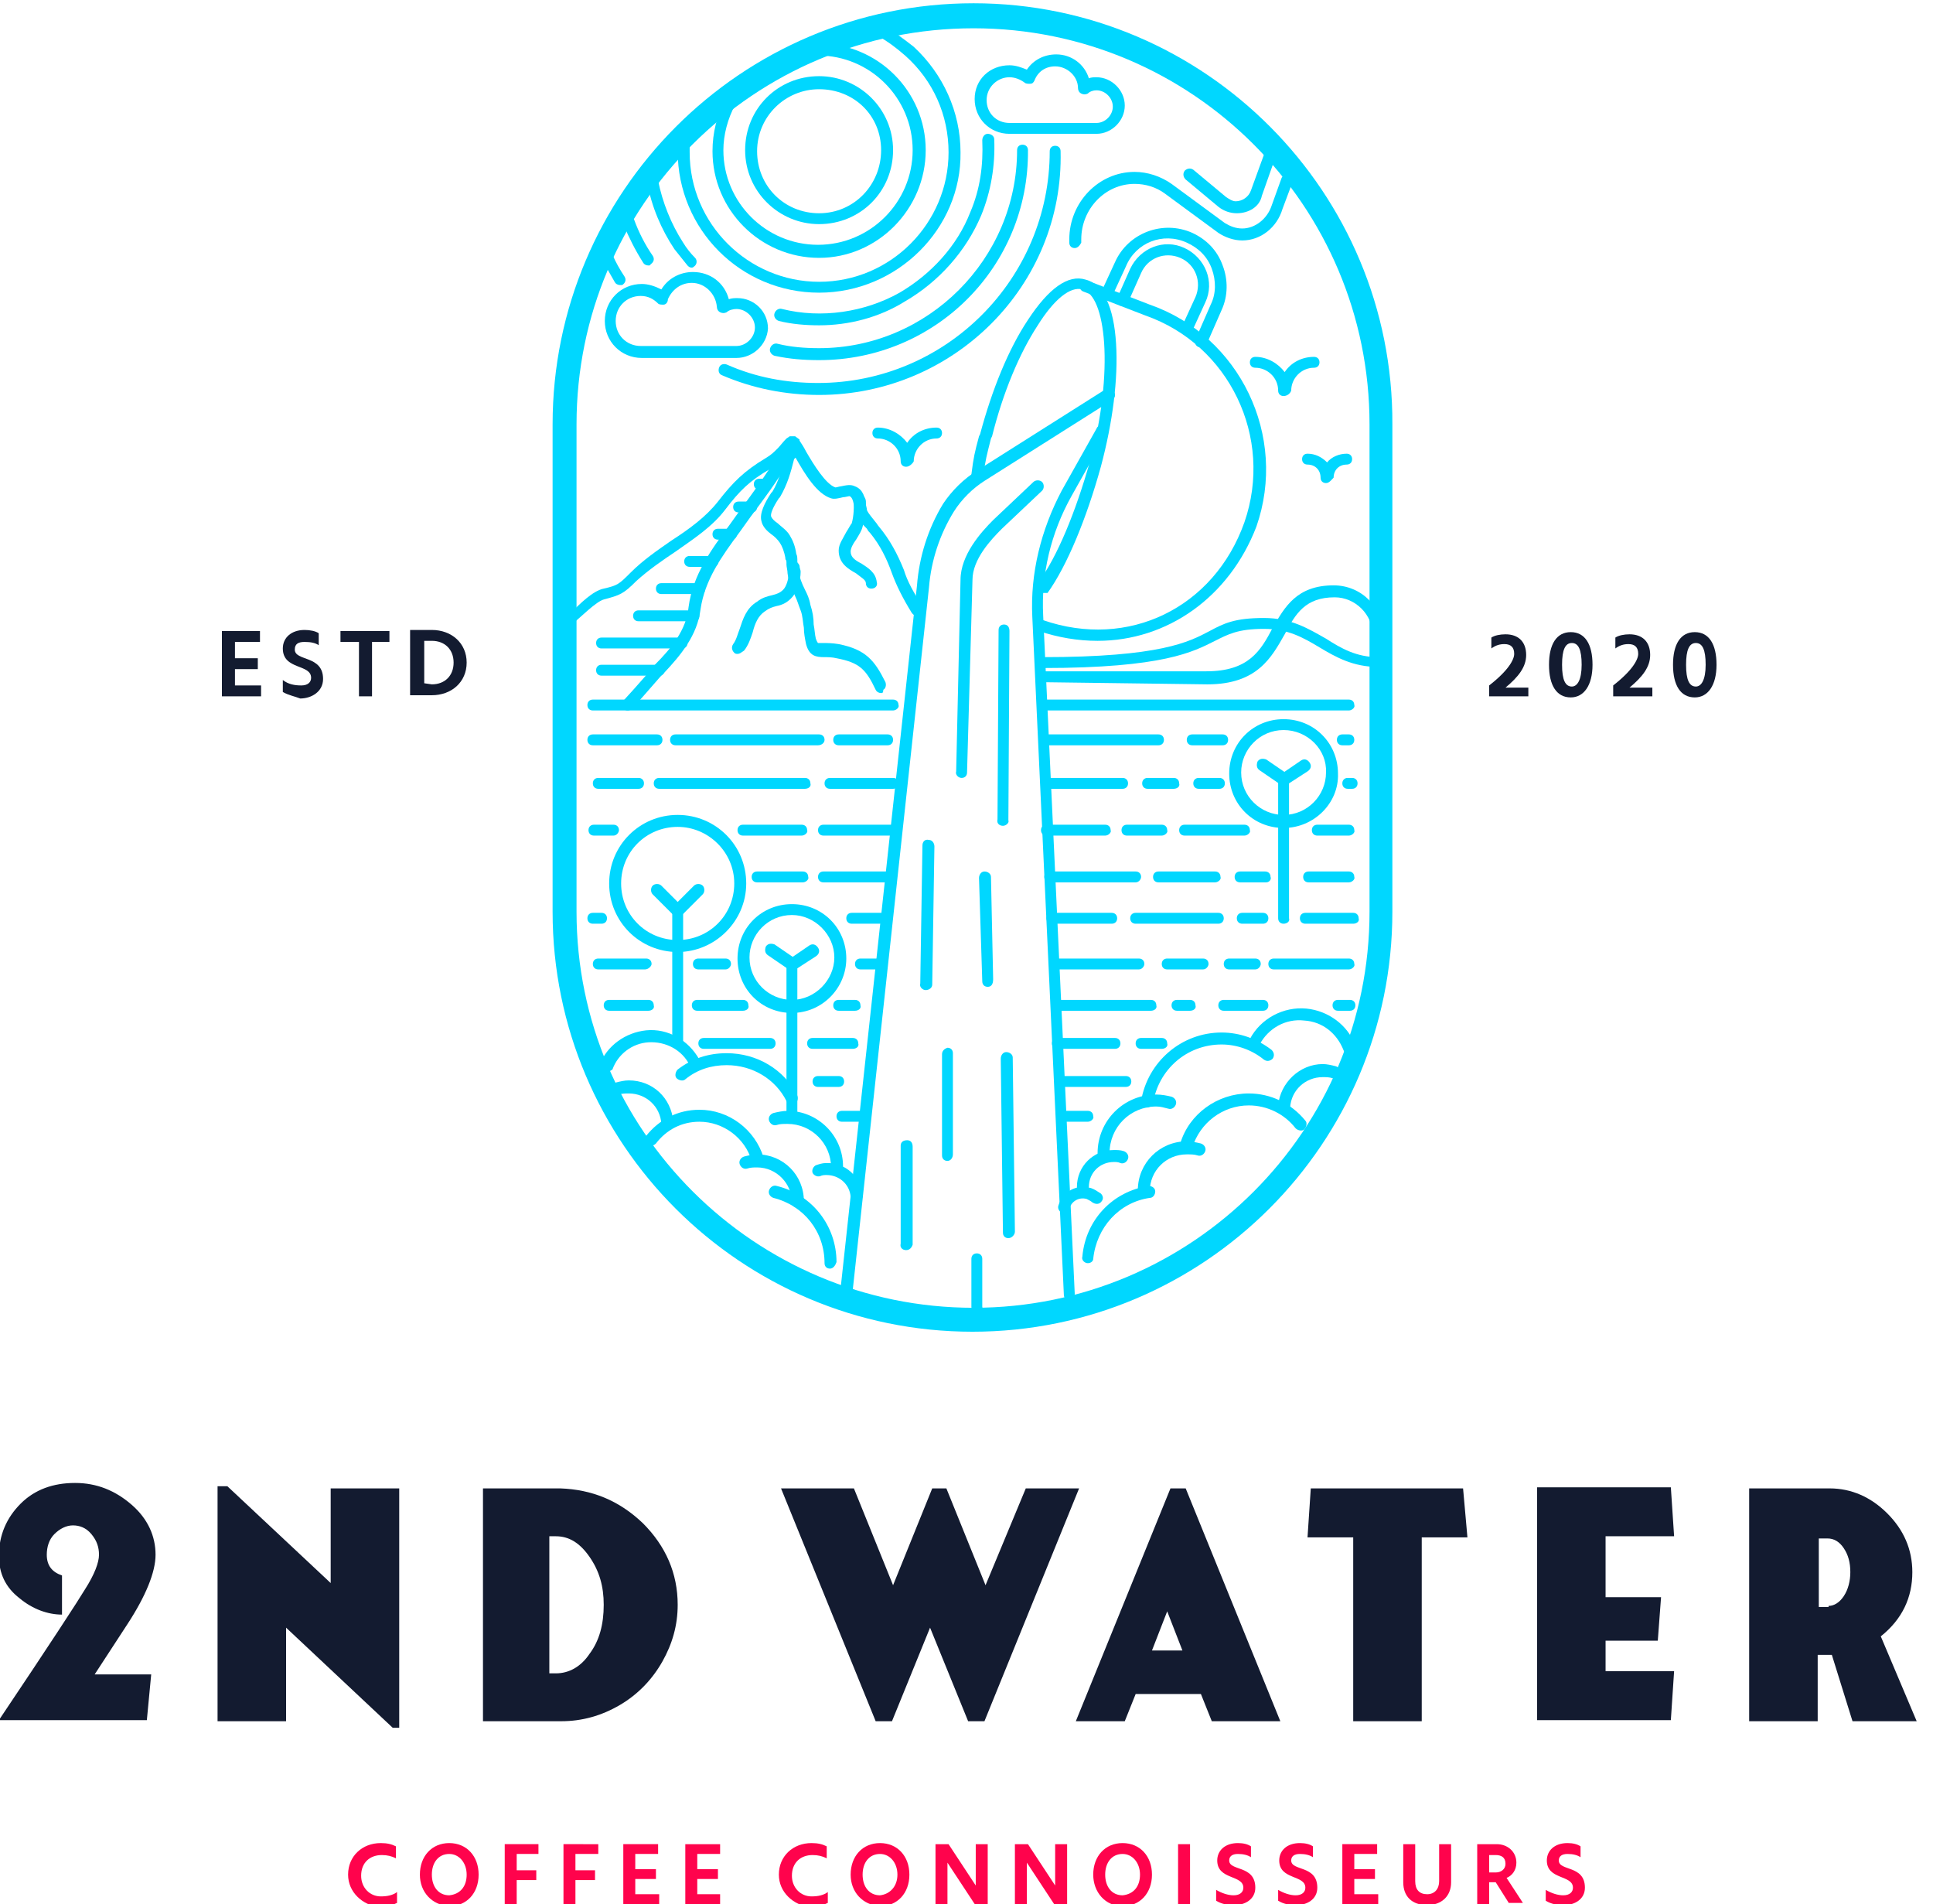 <?xml version="1.0" encoding="utf-8"?>
<!-- Generator: Adobe Illustrator 25.1.0, SVG Export Plug-In . SVG Version: 6.00 Build 0)  -->
<svg version="1.1" id="Layer_1" xmlns="http://www.w3.org/2000/svg" xmlns:xlink="http://www.w3.org/1999/xlink" x="0px" y="0px"
	 viewBox="0 0 177.7 175" style="enable-background:new 0 0 177.7 175;" xml:space="preserve">
<style type="text/css">
	.st0{fill:#FF034C;}
	.st1{fill:#00D7FF;}
	.st2{fill:#131B30;}
</style>
<g>
	<g>
		<g>
			<path class="st0" d="M32,172.3c0-1.7,1.3-2.9,3-2.9c0.6,0,1,0.1,1.4,0.3v1.1c-0.4-0.2-0.8-0.3-1.3-0.3c-1.1,0-1.9,0.7-1.9,1.9
				c0,1.1,0.8,1.9,1.8,1.9c0.6,0,1.1-0.1,1.5-0.4v1c-0.4,0.2-1,0.4-1.6,0.4C33.3,175.1,32,173.9,32,172.3z"/>
			<path class="st0" d="M38.6,172.3c0-1.7,1.1-2.9,2.7-2.9c1.6,0,2.7,1.2,2.7,2.9s-1.1,2.9-2.7,2.9
				C39.7,175.1,38.6,173.9,38.6,172.3z M42.9,172.3c0-1.1-0.7-1.9-1.6-1.9c-1,0-1.6,0.8-1.6,1.9c0,1.1,0.6,1.9,1.6,1.9
				C42.3,174.1,42.9,173.4,42.9,172.3z"/>
			<path class="st0" d="M47.5,170.4v1.5h1.8v0.9h-1.8v2.2h-1.1v-5.5h3.1v0.9L47.5,170.4L47.5,170.4z"/>
			<path class="st0" d="M52.9,170.4v1.5h1.8v0.9h-1.8v2.2h-1.1v-5.5H55v0.9L52.9,170.4L52.9,170.4z"/>
			<path class="st0" d="M60.6,174.1v0.9h-3.3v-5.5h3.2v0.9h-2.1v1.4h1.9v0.9h-1.9v1.4L60.6,174.1L60.6,174.1z"/>
			<path class="st0" d="M66.2,174.1v0.9H63v-5.5h3.2v0.9h-2.1v1.4H66v0.9h-1.9v1.4L66.2,174.1L66.2,174.1z"/>
			<path class="st0" d="M71.6,172.3c0-1.7,1.3-2.9,3-2.9c0.6,0,1,0.1,1.4,0.3v1.1c-0.4-0.2-0.8-0.3-1.3-0.3c-1.1,0-1.9,0.7-1.9,1.9
				c0,1.1,0.8,1.9,1.8,1.9c0.6,0,1.1-0.1,1.5-0.4v1c-0.4,0.2-1,0.4-1.6,0.4C72.9,175.1,71.6,173.9,71.6,172.3z"/>
			<path class="st0" d="M78.2,172.3c0-1.7,1.1-2.9,2.7-2.9s2.7,1.2,2.7,2.9s-1.1,2.9-2.7,2.9C79.3,175.1,78.2,173.9,78.2,172.3z
				 M82.5,172.3c0-1.1-0.7-1.9-1.6-1.9c-1,0-1.6,0.8-1.6,1.9c0,1.1,0.6,1.9,1.6,1.9C81.8,174.1,82.5,173.4,82.5,172.3z"/>
			<path class="st0" d="M90.8,169.5v5.5h-1.2l-2.5-3.8c0,0.6,0,1.3,0,1.9v1.9H86v-5.5h1.2l2.5,3.8c0-0.7,0-1.3,0-2v-1.8L90.8,169.5
				L90.8,169.5z"/>
			<path class="st0" d="M98.1,169.5v5.5h-1.2l-2.5-3.8c0,0.6,0,1.3,0,1.9v1.9h-1.1v-5.5h1.2l2.5,3.8c0-0.7,0-1.3,0-2v-1.8
				L98.1,169.5L98.1,169.5z"/>
			<path class="st0" d="M100.5,172.3c0-1.7,1.1-2.9,2.7-2.9s2.7,1.2,2.7,2.9s-1.1,2.9-2.7,2.9S100.5,173.9,100.5,172.3z
				 M104.8,172.3c0-1.1-0.7-1.9-1.6-1.9c-1,0-1.6,0.8-1.6,1.9c0,1.1,0.6,1.9,1.6,1.9C104.2,174.1,104.8,173.4,104.8,172.3z"/>
			<path class="st0" d="M108.3,169.5h1.1v5.5h-1.1V169.5z"/>
			<path class="st0" d="M111.8,174.7v-1c0.5,0.3,1.1,0.5,1.6,0.5c0.6,0,0.9-0.3,0.9-0.7c0-1.2-2.4-0.7-2.4-2.5
				c0-0.9,0.7-1.6,1.9-1.6c0.5,0,0.9,0.1,1.2,0.3v1c-0.3-0.2-0.7-0.3-1.2-0.3s-0.8,0.2-0.8,0.6c0,1,2.4,0.4,2.4,2.5
				c0,1.1-1,1.6-1.9,1.6C112.8,175.1,112.3,175,111.8,174.7z"/>
			<path class="st0" d="M117.5,174.7v-1c0.5,0.3,1.1,0.5,1.6,0.5c0.6,0,0.9-0.3,0.9-0.7c0-1.2-2.4-0.7-2.4-2.5
				c0-0.9,0.7-1.6,1.9-1.6c0.5,0,0.9,0.1,1.2,0.3v1c-0.3-0.2-0.7-0.3-1.2-0.3s-0.8,0.2-0.8,0.6c0,1,2.4,0.4,2.4,2.5
				c0,1.1-1,1.6-1.9,1.6C118.5,175.1,118,175,117.5,174.7z"/>
			<path class="st0" d="M126.7,174.1v0.9h-3.3v-5.5h3.2v0.9h-2.1v1.4h1.9v0.9h-1.9v1.4L126.7,174.1L126.7,174.1z"/>
			<path class="st0" d="M129,173v-3.5h1.1v3.4c0,0.8,0.4,1.2,1.1,1.2c0.7,0,1.1-0.5,1.1-1.2v-3.4h1.1v3.5c0,1.3-0.9,2.1-2.2,2.1
				C129.8,175.1,129,174.3,129,173z"/>
			<path class="st0" d="M137.5,173h-0.6v2h-1.1v-5.5h1.8c1,0,1.8,0.7,1.8,1.7c0,0.7-0.4,1.2-0.9,1.4l1.5,2.3h-1.3L137.5,173z
				 M136.9,172.1h0.6c0.5,0,0.9-0.3,0.9-0.8c0-0.6-0.4-0.8-0.9-0.8h-0.6V172.1z"/>
			<path class="st0" d="M142.1,174.7v-1c0.5,0.3,1.1,0.5,1.6,0.5c0.6,0,0.9-0.3,0.9-0.7c0-1.2-2.4-0.7-2.4-2.5
				c0-0.9,0.7-1.6,1.9-1.6c0.5,0,0.9,0.1,1.2,0.3v1c-0.3-0.2-0.7-0.3-1.2-0.3s-0.8,0.2-0.8,0.6c0,1,2.4,0.4,2.4,2.5
				c0,1.1-1,1.6-1.9,1.6C143.1,175.1,142.6,175,142.1,174.7z"/>
		</g>
	</g>
	<g>
		<path class="st1" d="M89.5,2.6c20.1,0,36.4,16.3,36.4,36.4v44.8c0,20.1-16.3,36.4-36.4,36.4S53,103.9,53,83.8V39
			C53,18.9,69.3,2.6,89.5,2.6 M89.5,0.3C68.1,0.3,50.8,17.7,50.8,39v44.8c0,21.3,17.3,38.6,38.6,38.6S128,105.1,128,83.8V39
			C128.1,17.7,110.8,0.3,89.5,0.3L89.5,0.3z"/>
		<path class="st1" d="M52.2,57.9c-0.1,0-0.3,0-0.4-0.1c-0.2-0.2-0.2-0.6,0-0.8c0.1-0.1,0.3-0.3,0.4-0.4l0.1-0.1
			c1-1,2.2-2.2,3.2-2.4c1.3-0.3,1.4-0.4,2.5-1.5s2.4-2,3.7-2.9c1.7-1.1,3.2-2.2,4.3-3.6c1.4-1.8,2.4-2.8,4.4-4
			c0.5-0.3,0.7-0.5,1.1-0.9c0.2-0.2,0.5-0.6,0.8-0.9l0.3-0.2h0.3H73c0.1,0,0.1,0,0.1,0l0.4,0.3v0.1c0.2,0.3,0.4,0.6,0.6,1
			c0.7,1.2,1.8,3,2.7,3.3c0.1,0,0.4-0.1,0.5-0.1c0.5-0.1,0.9-0.2,1.3,0c0.8,0.3,0.9,1.1,1,1.6c0,0.2,0.1,0.4,0.1,0.6
			c0.2,0.4,0.5,0.7,0.8,1.1c0.1,0.1,0.2,0.3,0.3,0.4c1,1.2,1.7,2.5,2.3,4c0.3,1,0.9,2.1,1.7,3.3c0.2,0.3,0.1,0.6-0.2,0.8
			c-0.3,0.2-0.6,0.1-0.8-0.2C83,55,82.4,53.8,82,52.7c-0.5-1.4-1.1-2.6-2-3.7c-0.1-0.1-0.2-0.2-0.3-0.4c-0.4-0.4-0.8-0.8-1-1.4
			c-0.1-0.3-0.2-0.6-0.2-0.8c-0.1-0.5-0.2-0.7-0.4-0.8c-0.1,0-0.4,0.1-0.6,0.1c-0.4,0.1-0.8,0.2-1.1,0.1c-1.3-0.4-2.4-2.2-3.3-3.8
			c-0.2-0.3-0.3-0.5-0.4-0.7c-0.2,0.2-0.4,0.4-0.5,0.6c-0.3,0.4-0.7,0.8-1.4,1.2c-1.9,1.1-2.8,2-4.1,3.7c-1.2,1.6-2.9,2.7-4.6,3.9
			c-1.2,0.8-2.5,1.7-3.6,2.7c-1.2,1.2-1.5,1.3-3,1.7c-0.7,0.2-2.1,1.6-2.7,2.1l-0.1,0.1c-0.1,0.1-0.2,0.2-0.3,0.4
			C52.5,57.8,52.3,57.9,52.2,57.9z"/>
		<path class="st1" d="M80.1,54.1c-0.3,0-0.5-0.2-0.5-0.5s-0.4-0.5-0.9-0.9c-0.7-0.4-1.6-0.9-1.6-2.1c0-0.6,0.4-1.1,0.7-1.7
			c0.2-0.3,0.4-0.7,0.5-0.8c0.2-0.7,0.2-1.5,0.2-2.1c0-0.3,0.3-0.5,0.6-0.5c0.3,0,0.5,0.3,0.5,0.6c0,0.6-0.1,1.6-0.3,2.3
			c-0.1,0.4-0.3,0.7-0.6,1.2c-0.3,0.4-0.5,0.8-0.5,1.1c0,0.5,0.4,0.8,1,1.1c0.6,0.4,1.3,0.8,1.4,1.7C80.7,53.8,80.5,54.1,80.1,54.1
			L80.1,54.1z"/>
		<path class="st1" d="M81,63.7c-0.2,0-0.4-0.1-0.5-0.3c-0.9-1.9-1.5-2.5-3.6-2.9c-0.4-0.1-0.8-0.1-1.1-0.1c-0.8,0-1.4-0.1-1.7-1.2
			c-0.1-0.5-0.2-1-0.2-1.5c-0.1-0.5-0.1-1.1-0.3-1.6c-0.2-0.5-0.3-0.9-0.5-1.3c-0.3-0.7-0.6-1.3-0.7-2.1c0-0.3-0.1-0.6-0.1-0.8v-0.1
			c0-0.2,0-0.3-0.1-0.4v-0.1c-0.1-0.6-0.3-1.1-0.5-1.4c-0.2-0.3-0.5-0.6-0.8-0.8c-0.4-0.3-0.8-0.7-0.9-1.2c-0.2-0.7,0.3-1.7,0.9-2.6
			l0.1-0.1c0.6-1,0.9-2.1,1.1-3.2l0.2-0.6c0.1-0.2,0.5-0.8,0.9-0.8h0.3l0.2,0.3c0.2,0.3,0.1,0.6-0.2,0.8c0,0,0,0-0.1,0
			c0,0.1-0.1,0.1-0.1,0.2L73,42.2c-0.3,1.2-0.6,2.3-1.3,3.5l-0.1,0.1c-0.6,0.9-0.8,1.5-0.7,1.7c0.1,0.2,0.3,0.4,0.6,0.6
			c0.3,0.3,0.8,0.6,1.1,1.1c0.3,0.5,0.5,1,0.6,1.7c0.1,0.2,0.1,0.4,0.1,0.7s0.1,0.6,0.1,0.8c0.1,0.7,0.3,1.2,0.6,1.8
			c0.2,0.4,0.4,0.8,0.5,1.4c0.2,0.6,0.3,1.2,0.3,1.8c0.1,0.5,0.1,0.9,0.2,1.3c0.1,0.3,0.2,0.4,0.2,0.4c0.1,0,0.3,0,0.5,0
			c0.3,0,0.8,0,1.4,0.1c2.5,0.5,3.3,1.5,4.3,3.5c0.1,0.3,0,0.6-0.2,0.7C81.2,63.7,81.1,63.7,81,63.7z"/>
		<path class="st1" d="M67.8,60.1c-0.1,0-0.2,0-0.3-0.1c-0.2-0.2-0.3-0.5-0.1-0.8c0.3-0.4,0.4-0.9,0.6-1.4c0.3-0.9,0.6-1.9,1.6-2.5
			c0.5-0.4,1-0.5,1.4-0.6s0.7-0.2,1-0.5s0.5-1,0.5-1.5c0-0.1-0.1-0.3-0.1-0.4c-0.1-0.3,0.1-0.6,0.4-0.7c0.3-0.1,0.6,0.1,0.7,0.4
			c0,0.2,0.1,0.4,0.1,0.5v0.1c0,0.7-0.3,1.7-0.7,2.2c-0.5,0.6-1,0.8-1.5,0.9c-0.4,0.1-0.7,0.2-1.1,0.5c-0.6,0.4-0.9,1.1-1.1,1.9
			c-0.2,0.6-0.4,1.2-0.8,1.7C68.1,60,68,60.1,67.8,60.1z"/>
		<path class="st1" d="M57.7,65.3c-0.3,0-0.5-0.2-0.5-0.5c0-0.2,0.1-0.4,0.2-0.5c0.2-0.2,1-1.1,2.5-2.8c0.2-0.2,0.3-0.4,0.3-0.4
			c1.5-1.5,2.9-3.2,3.1-5.3c0.4-3,2.1-5.3,3.8-7.6l1-1.4c1.1-1.5,2.3-3.1,3.3-4.8c0.1-0.1,0.2-0.4,0.4-0.6l0.1-0.1
			c0.2-0.3,0.5-0.3,0.8-0.2c0.3,0.2,0.3,0.5,0.2,0.8L72.8,42c-0.2,0.3-0.3,0.5-0.4,0.6c-1,1.7-2.2,3.3-3.4,4.9l-1,1.4
			c-1.7,2.3-3.2,4.4-3.6,7.1c-0.3,2.4-1.8,4.2-3.4,5.9c0,0-0.1,0.1-0.3,0.3C58,65.3,58,65.3,57.7,65.3z"/>
		<path class="st1" d="M70.5,45h-0.7c-0.3,0-0.5-0.2-0.5-0.5s0.2-0.5,0.5-0.5h0.7c0.3,0,0.5,0.2,0.5,0.5C71.1,44.7,70.8,45,70.5,45z
			"/>
		<path class="st1" d="M69.1,47.1h-1.2c-0.3,0-0.5-0.2-0.5-0.5s0.2-0.5,0.5-0.5h1.2c0.3,0,0.5,0.2,0.5,0.5
			C69.6,46.9,69.4,47.1,69.1,47.1z"/>
		<path class="st1" d="M67.2,49.6H66c-0.3,0-0.5-0.2-0.5-0.5s0.2-0.5,0.5-0.5h1.2c0.3,0,0.5,0.2,0.5,0.5
			C67.8,49.4,67.5,49.6,67.2,49.6z"/>
		<path class="st1" d="M65.5,52.1h-2.1c-0.3,0-0.5-0.2-0.5-0.5s0.2-0.5,0.5-0.5h2.1c0.3,0,0.5,0.2,0.5,0.5
			C66.1,51.9,65.8,52.1,65.5,52.1z"/>
		<path class="st1" d="M64.3,54.6h-3.5c-0.3,0-0.5-0.2-0.5-0.5s0.2-0.5,0.5-0.5h3.5c0.3,0,0.5,0.2,0.5,0.5
			C64.9,54.4,64.6,54.6,64.3,54.6z"/>
		<path class="st1" d="M63.8,57.1h-5.1c-0.3,0-0.5-0.2-0.5-0.5s0.2-0.5,0.5-0.5h5.1c0.3,0,0.5,0.2,0.5,0.5S64.1,57.1,63.8,57.1z"/>
		<path class="st1" d="M62.7,59.6h-7.4c-0.3,0-0.5-0.2-0.5-0.5s0.2-0.5,0.5-0.5h7.4c0.3,0,0.5,0.2,0.5,0.5
			C63.2,59.4,63,59.6,62.7,59.6z"/>
		<path class="st1" d="M60.6,62.1h-5.3c-0.3,0-0.5-0.2-0.5-0.5s0.2-0.5,0.5-0.5h5.3c0.3,0,0.5,0.2,0.5,0.5
			C61.1,61.9,60.9,62.1,60.6,62.1z"/>
		<path class="st1" d="M100.8,12.3h-8c-1.8,0-3.2-1.4-3.2-3.2S91,6,92.8,6l0,0c0.6,0,1.1,0.2,1.6,0.4C95,5.5,96,5,97.1,5
			c1.4,0,2.6,0.9,3,2.2c0.2-0.1,0.5-0.1,0.7-0.1c1.4,0,2.6,1.2,2.6,2.6S102.2,12.3,100.8,12.3z M92.8,7.1c-1.1,0-2.1,0.9-2.1,2.1
			s0.9,2.1,2.1,2.1h8c0.8,0,1.5-0.7,1.5-1.5s-0.7-1.5-1.5-1.5c-0.3,0-0.6,0.1-0.8,0.3c-0.2,0.1-0.4,0.1-0.6,0s-0.3-0.3-0.3-0.5
			c0-1.1-1-2-2.1-2c-0.9,0-1.6,0.5-1.9,1.3c-0.1,0.2-0.2,0.3-0.4,0.3c-0.2,0-0.4,0-0.5-0.1C93.8,7.3,93.3,7.1,92.8,7.1L92.8,7.1z"/>
		<path class="st1" d="M67.7,32.9H59c-1.9,0-3.4-1.5-3.4-3.4s1.5-3.4,3.4-3.4l0,0c0.6,0,1.2,0.2,1.8,0.5c0.6-1,1.7-1.6,2.9-1.6
			c1.6,0,2.9,1,3.3,2.5c0.3-0.1,0.5-0.1,0.8-0.1c1.5,0,2.8,1.2,2.8,2.8C70.5,31.7,69.2,32.9,67.7,32.9z M58.9,27.2
			c-1.3,0-2.3,1-2.3,2.3s1,2.3,2.3,2.3h8.8c0.9,0,1.7-0.8,1.7-1.7s-0.8-1.7-1.7-1.7c-0.3,0-0.7,0.1-0.9,0.3c-0.2,0.1-0.4,0.1-0.6,0
			s-0.3-0.3-0.3-0.5C65.8,27,64.8,26,63.6,26c-1,0-1.8,0.6-2.2,1.5c0,0.3-0.2,0.5-0.4,0.5s-0.4,0-0.5-0.1
			C60.1,27.5,59.6,27.2,58.9,27.2L58.9,27.2z"/>
		<path class="st1" d="M100.9,58.9c-1.8,0-3.6-0.3-5.4-0.9c-0.3-0.1-0.4-0.4-0.3-0.7s0.4-0.4,0.7-0.3c7.8,2.7,15.7-1.1,18.5-9
			c2.7-7.8-1.4-16.3-9.1-19l-5.7-2.2c-0.3-0.1-0.4-0.4-0.3-0.7c0.1-0.3,0.4-0.4,0.7-0.3l5.7,2.2c8.3,2.9,12.7,12.1,9.8,20.4
			C113,54.9,107.3,58.9,100.9,58.9z"/>
		<path class="st1" d="M90.8,90.7c-0.3,0-0.5-0.2-0.5-0.5L90,80.7c0-0.3,0.2-0.6,0.5-0.6s0.6,0.2,0.6,0.5l0.2,9.4
			C91.3,90.5,91.1,90.7,90.8,90.7L90.8,90.7z"/>
		<path class="st1" d="M85.1,91L85.1,91c-0.3,0-0.6-0.3-0.5-0.6l0.2-12.7c0-0.3,0.2-0.6,0.6-0.5c0.3,0,0.5,0.3,0.5,0.6l-0.2,12.7
			C85.7,90.8,85.4,91,85.1,91z"/>
		<path class="st1" d="M87.1,106.7c-0.3,0-0.5-0.2-0.5-0.5v-9.3c0-0.3,0.2-0.5,0.5-0.6l0,0c0.3,0,0.5,0.2,0.5,0.5v9.3
			C87.6,106.4,87.4,106.7,87.1,106.7z"/>
		<path class="st1" d="M83.3,114.9C83.3,114.9,83.2,114.9,83.3,114.9c-0.3,0-0.6-0.2-0.5-0.6v-9c0-0.3,0.2-0.5,0.6-0.5
			c0.3,0,0.5,0.2,0.5,0.6v9C83.8,114.7,83.6,114.9,83.3,114.9z"/>
		<path class="st1" d="M92.7,113.8c-0.3,0-0.5-0.2-0.5-0.5l-0.2-16c0-0.3,0.2-0.6,0.5-0.6s0.6,0.2,0.6,0.5l0.2,16
			C93.3,113.5,93,113.8,92.7,113.8L92.7,113.8z"/>
		<path class="st1" d="M89.8,120.6c-0.3,0-0.5-0.2-0.5-0.5v-4.4c0-0.3,0.2-0.5,0.5-0.5s0.5,0.2,0.5,0.5v4.4
			C90.4,120.4,90.1,120.6,89.8,120.6z"/>
		<path class="st1" d="M92.2,75.9L92.2,75.9c-0.3,0-0.6-0.2-0.5-0.6l0.1-17.4c0-0.3,0.2-0.5,0.5-0.5l0,0c0.3,0,0.5,0.2,0.5,0.6
			l-0.1,17.4C92.8,75.6,92.5,75.9,92.2,75.9z"/>
		<path class="st1" d="M95.8,54.5c-0.1,0-0.2,0-0.3-0.1c-0.2-0.2-0.3-0.5-0.1-0.8c1.8-2.4,3.5-6.6,4.8-11.2c1.1-4,1.5-7.9,1.3-10.9
			c-0.2-2.8-0.9-4.6-2-4.9s-2.6,0.9-4.1,3.3c-1.7,2.6-3.2,6.2-4.2,10.2l-0.1,0.2c-0.4,1.6-0.5,1.9-0.7,3.4c0,0.3-0.3,0.5-0.6,0.5
			c-0.3,0-0.5-0.3-0.5-0.6c0.2-1.6,0.3-2,0.7-3.5l0.1-0.2c1.1-4.1,2.6-7.8,4.4-10.5c1.9-2.9,3.7-4.2,5.3-3.7
			c1.6,0.4,2.6,2.5,2.8,5.9c0.2,3.2-0.3,7.2-1.4,11.3c-1.3,4.7-3.1,9.1-4.9,11.6C96.2,54.5,96,54.5,95.8,54.5z"/>
		<path class="st1" d="M88.4,71.5L88.4,71.5c-0.3,0-0.6-0.3-0.5-0.6l0.4-17.6c0-2.3,1.9-4.4,3-5.5l3.7-3.5c0.2-0.2,0.6-0.2,0.8,0
			c0.2,0.2,0.2,0.6,0,0.8l-3.7,3.5c-1,1-2.7,2.8-2.7,4.7L88.9,71C88.9,71.3,88.7,71.5,88.4,71.5z"/>
		<path class="st1" d="M110.4,31.9c-0.1,0-0.2,0-0.2,0c-0.3-0.1-0.4-0.4-0.3-0.7l1.4-3.2c0.5-1,0.5-2.2,0.1-3.3
			c-0.4-1.1-1.2-1.9-2.3-2.4c-2.2-1-4.7,0-5.6,2.2l-1.2,2.6c-0.1,0.3-0.4,0.4-0.7,0.3c-0.3-0.1-0.4-0.4-0.3-0.7l1.2-2.6
			c1.2-2.7,4.4-3.9,7.1-2.7c1.3,0.6,2.3,1.6,2.8,3c0.5,1.3,0.5,2.8-0.1,4.1l-1.4,3.2C110.8,31.7,110.6,31.9,110.4,31.9z"/>
		<path class="st1" d="M109.3,30.4c-0.1,0-0.2,0-0.2,0c-0.3-0.1-0.4-0.4-0.3-0.7l1.1-2.4c0.6-1.4,0-3-1.4-3.6s-3,0-3.6,1.4l-1.2,2.7
			c-0.1,0.3-0.4,0.4-0.7,0.3c-0.3-0.1-0.4-0.4-0.3-0.7l1.2-2.7c0.9-1.9,3.1-2.8,5-1.9s2.8,3.1,1.9,5l-1.1,2.4
			C109.7,30.3,109.5,30.4,109.3,30.4z"/>
		<path class="st1" d="M75.3,20.6c-3.7,0-6.8-3-6.8-6.8s3-6.8,6.8-6.8c3.7,0,6.8,3,6.8,6.8S79.1,20.6,75.3,20.6z M75.3,8.2
			c-3.1,0-5.7,2.5-5.7,5.7s2.5,5.7,5.7,5.7S81,17,81,13.8S78.5,8.2,75.3,8.2z"/>
		<path class="st1" d="M75.3,26.9c-7.2,0-13-5.8-13-13c0-0.3,0-0.6,0-0.9c0-0.3,0.3-0.5,0.6-0.5s0.5,0.3,0.5,0.6s0,0.6,0,0.9
			c0,6.6,5.4,11.9,11.9,11.9c6.6,0,11.9-5.4,11.9-11.9c0-3.4-1.4-6.6-4-8.9c-0.8-0.7-1.6-1.3-2.5-1.8c-0.3-0.1-0.4-0.5-0.2-0.7
			c0.1-0.3,0.5-0.4,0.7-0.2c1,0.5,1.9,1.2,2.8,1.9c2.7,2.5,4.3,6,4.3,9.7C88.4,21,82.5,26.9,75.3,26.9z"/>
		<path class="st1" d="M75.3,23.7c-5.4,0-9.8-4.4-9.8-9.8c0-1.7,0.4-3.3,1.2-4.8c0.1-0.3,0.5-0.4,0.7-0.2c0.3,0.1,0.4,0.5,0.2,0.7
			c-0.7,1.3-1.1,2.8-1.1,4.2c0,4.8,3.9,8.7,8.7,8.7c4.8,0,8.7-3.9,8.7-8.7S80,5.1,75.2,5.1c-0.3,0-0.5-0.2-0.5-0.5
			C74.8,4.3,75,4,75.3,4c5.4,0,9.8,4.4,9.8,9.8S80.7,23.7,75.3,23.7z"/>
		<path class="st1" d="M75.3,36.3c-3.1,0-6.1-0.6-8.9-1.8c-0.3-0.1-0.4-0.4-0.3-0.7s0.4-0.4,0.7-0.3c2.7,1.2,5.5,1.7,8.4,1.7
			c11.8,0,21.3-9.6,21.3-21.3c0-0.3,0.2-0.5,0.5-0.5s0.5,0.2,0.5,0.5C97.8,26.2,87.7,36.3,75.3,36.3z"/>
		<path class="st1" d="M75.3,33.1c-1.4,0-2.7-0.1-4.1-0.4c-0.3-0.1-0.5-0.4-0.4-0.7s0.4-0.5,0.7-0.4c1.2,0.3,2.5,0.4,3.8,0.4
			c10,0,18.2-8.2,18.2-18.2c0-0.3,0.2-0.5,0.5-0.5s0.5,0.2,0.5,0.5C94.6,24.5,86,33.1,75.3,33.1z"/>
		<path class="st1" d="M75.3,29.9c-1.2,0-2.5-0.1-3.7-0.4c-0.3-0.1-0.5-0.4-0.4-0.7c0.1-0.3,0.4-0.5,0.7-0.4
			c3.6,0.9,7.6,0.3,10.8-1.5c2.9-1.7,5.3-4.3,6.5-7.4c0.9-2.1,1.2-4.3,1.1-6.6c0-0.3,0.2-0.6,0.5-0.6s0.6,0.2,0.6,0.5
			c0.1,2.4-0.3,4.8-1.2,7c-1.4,3.3-3.9,6.1-7,7.9C80.8,29.2,78,29.9,75.3,29.9z"/>
		<path class="st1" d="M63.6,24.6c-0.2,0-0.3-0.1-0.4-0.2c-0.4-0.5-0.8-1-1.2-1.5c-1.2-1.8-2.1-3.9-2.5-6.1
			c-0.1-0.3,0.1-0.6,0.4-0.6c0.3-0.1,0.6,0.1,0.6,0.4c0.4,2,1.2,4,2.3,5.7c0.3,0.5,0.7,1,1.1,1.4c0.2,0.2,0.2,0.6-0.1,0.8
			C63.8,24.5,63.7,24.6,63.6,24.6z"/>
		<path class="st1" d="M59.6,24.4c-0.2,0-0.4-0.1-0.5-0.3c-0.7-1.1-1.3-2.3-1.8-3.5c-0.1-0.3,0-0.6,0.3-0.7s0.6,0,0.7,0.3
			c0.4,1.1,1,2.3,1.7,3.3c0.2,0.3,0.1,0.6-0.2,0.8C59.8,24.4,59.7,24.4,59.6,24.4z"/>
		<path class="st1" d="M57,26.2c-0.2,0-0.4-0.1-0.5-0.3c-0.4-0.7-0.8-1.4-1.2-2.1c-0.1-0.3,0-0.6,0.3-0.7s0.6,0,0.7,0.3
			c0.3,0.7,0.7,1.4,1.1,2c0.2,0.3,0.1,0.6-0.2,0.8C57.2,26.2,57.1,26.2,57,26.2z"/>
		<path class="st1" d="M77.8,118.8L77.8,118.8c-0.4,0-0.6-0.3-0.5-0.6l7-64.4c0.2-2.6,1-5.2,2.4-7.5c0.8-1.2,1.9-2.3,3.2-3.1
			l11.7-7.4c0.3-0.2,0.6-0.1,0.8,0.2c0.2,0.3,0.1,0.6-0.2,0.8l-11.7,7.4c-1.1,0.7-2.1,1.7-2.8,2.8c-1.3,2.1-2.1,4.5-2.3,7l-7,64.5
			C78.3,118.6,78.1,118.8,77.8,118.8z"/>
		<path class="st1" d="M98.3,119.5c-0.3,0-0.5-0.2-0.5-0.5l-2.9-62.3c-0.2-4,0.8-8,2.7-11.6l3.2-5.7c0.1-0.3,0.5-0.4,0.7-0.2
			c0.3,0.1,0.4,0.5,0.2,0.7l-3.2,5.7c-1.9,3.4-2.8,7.2-2.6,11l2.9,62.3C98.8,119.3,98.6,119.5,98.3,119.5L98.3,119.5z"/>
		<path class="st1" d="M124,96.9c-0.2,0-0.4-0.1-0.5-0.4c-0.6-1.5-1.9-2.6-3.6-2.7c-1.7-0.2-3.3,0.7-4.1,2.2
			c-0.1,0.3-0.5,0.4-0.7,0.2c-0.3-0.1-0.4-0.5-0.2-0.7c1-1.9,3.1-3,5.2-2.8c2,0.2,3.8,1.5,4.5,3.4c0.1,0.3,0,0.6-0.3,0.7
			C124.2,96.9,124.1,96.9,124,96.9z"/>
		<path class="st1" d="M105.4,101.8C105.4,101.8,105.3,101.8,105.4,101.8c-0.4-0.1-0.6-0.3-0.5-0.6c0.6-3.6,3.7-6.3,7.4-6.3
			c1.7,0,3.3,0.6,4.6,1.6c0.2,0.2,0.3,0.5,0.1,0.8c-0.2,0.2-0.5,0.3-0.8,0.1c-1.1-0.9-2.5-1.4-3.9-1.4c-3.2,0-5.8,2.3-6.3,5.4
			C105.9,101.6,105.7,101.8,105.4,101.8z"/>
		<path class="st1" d="M101.4,106.5c-0.3,0-0.5-0.2-0.5-0.5c0-3,2.4-5.4,5.4-5.4c0.5,0,1,0.1,1.4,0.2c0.3,0.1,0.5,0.4,0.4,0.7
			c-0.1,0.3-0.4,0.5-0.7,0.4c-0.4-0.1-0.7-0.2-1.1-0.2c-2.4,0-4.3,1.9-4.3,4.3C101.9,106.3,101.7,106.5,101.4,106.5z"/>
		<path class="st1" d="M99.5,109.6c-0.3,0-0.5-0.2-0.5-0.5c0-1.9,1.5-3.4,3.4-3.4c0.3,0,0.6,0,0.9,0.1s0.5,0.4,0.4,0.7
			c-0.1,0.3-0.4,0.5-0.7,0.4c-0.2-0.1-0.4-0.1-0.6-0.1c-1.3,0-2.3,1-2.3,2.3C100,109.4,99.8,109.6,99.5,109.6z"/>
		<path class="st1" d="M97.9,111.5c-0.1,0-0.1,0-0.2,0c-0.3-0.1-0.5-0.4-0.4-0.7c0.4-1.3,1.7-2,3-1.6c0.3,0.1,0.6,0.3,0.9,0.5
			c0.2,0.2,0.3,0.5,0,0.8c-0.2,0.2-0.5,0.2-0.8,0c-0.1-0.1-0.3-0.2-0.5-0.3c-0.7-0.2-1.4,0.2-1.6,0.9
			C98.4,111.4,98.1,111.5,97.9,111.5z"/>
		<path class="st1" d="M109.1,105.8c-0.1,0-0.1,0-0.2,0c-0.3-0.1-0.5-0.4-0.4-0.7c0.8-2.7,3.4-4.6,6.3-4.6c2,0,3.9,0.9,5.2,2.5
			c0.2,0.2,0.1,0.6-0.1,0.8c-0.2,0.2-0.6,0.1-0.8-0.1c-1-1.3-2.6-2.1-4.3-2.1c-2.4,0-4.5,1.6-5.2,3.9
			C109.5,105.6,109.3,105.8,109.1,105.8z"/>
		<path class="st1" d="M105.1,109.9c-0.3,0-0.5-0.2-0.5-0.5c0-2.5,2-4.5,4.5-4.5c0.4,0,0.9,0.1,1.3,0.2c0.3,0.1,0.5,0.4,0.4,0.7
			c-0.1,0.3-0.4,0.5-0.7,0.4c-0.3-0.1-0.6-0.1-1-0.1c-1.9,0-3.4,1.5-3.4,3.4C105.7,109.7,105.4,109.9,105.1,109.9z"/>
		<path class="st1" d="M55.6,98.6c-0.1,0-0.1,0-0.2,0c-0.3-0.1-0.4-0.4-0.3-0.7c0.7-1.8,2.4-3,4.3-3.2c2-0.2,3.9,0.9,4.9,2.7
			c0.1,0.3,0,0.6-0.2,0.7c-0.3,0.1-0.6,0-0.7-0.2c-0.7-1.4-2.2-2.2-3.8-2.1c-1.5,0.1-2.8,1.1-3.3,2.5C56,98.5,55.8,98.6,55.6,98.6z"
			/>
		<path class="st1" d="M76.9,107.8c-0.3,0-0.5-0.2-0.5-0.5c0-2.2-1.8-4-4-4c-0.4,0-0.7,0-1,0.1s-0.6-0.1-0.7-0.4s0.1-0.6,0.4-0.7
			c0.4-0.1,0.9-0.2,1.3-0.2c2.8,0,5.1,2.3,5.1,5.1C77.4,107.5,77.2,107.8,76.9,107.8z"/>
		<path class="st1" d="M78.7,110.5c-0.3,0-0.5-0.2-0.5-0.5c-0.1-1.2-1.1-2-2.2-2c-0.2,0-0.4,0-0.6,0.1c-0.3,0.1-0.6-0.1-0.7-0.3
			c-0.1-0.3,0.1-0.6,0.3-0.7c0.3-0.1,0.6-0.2,0.9-0.2c1.8-0.1,3.3,1.3,3.4,3C79.3,110.2,79.1,110.5,78.7,110.5
			C78.8,110.5,78.8,110.5,78.7,110.5z"/>
		<path class="st1" d="M69.6,107.1c-0.2,0-0.5-0.2-0.5-0.4c-0.6-2.1-2.6-3.6-4.8-3.6c-1.6,0-3,0.7-4,2c-0.2,0.2-0.5,0.3-0.8,0.1
			c-0.2-0.2-0.3-0.5-0.1-0.8c1.2-1.5,2.9-2.4,4.9-2.4c2.7,0,5.1,1.8,5.9,4.4c0.1,0.3-0.1,0.6-0.4,0.7
			C69.7,107.1,69.7,107.1,69.6,107.1z"/>
		<path class="st1" d="M73.3,111c-0.3,0-0.5-0.2-0.5-0.5c0-1.7-1.4-3.2-3.2-3.2c-0.3,0-0.6,0-0.9,0.1s-0.6-0.1-0.7-0.4
			s0.1-0.6,0.4-0.7c0.4-0.1,0.8-0.2,1.2-0.2c2.4,0,4.3,1.9,4.3,4.3C73.9,110.7,73.6,111,73.3,111z"/>
		<path class="st1" d="M61.3,103.8c-0.3,0-0.5-0.2-0.5-0.5c-0.1-1.6-1.4-2.8-3-2.8c-0.3,0-0.6,0-0.9,0.1c-0.3,0.1-0.6-0.1-0.7-0.4
			c-0.1-0.3,0.1-0.6,0.4-0.7c0.4-0.1,0.8-0.2,1.2-0.2c2.2,0,3.9,1.6,4.1,3.8C61.9,103.5,61.7,103.7,61.3,103.8
			C61.4,103.8,61.3,103.8,61.3,103.8z"/>
		<path class="st1" d="M118,102.2L118,102.2c-0.4,0-0.6-0.3-0.5-0.6c0.2-2.1,2-3.8,4.1-3.8c0.4,0,0.8,0.1,1.2,0.2
			c0.3,0.1,0.5,0.4,0.4,0.7c-0.1,0.3-0.4,0.5-0.7,0.4c-0.3-0.1-0.6-0.1-0.9-0.1c-1.6,0-2.9,1.2-3,2.8
			C118.6,102,118.3,102.2,118,102.2z"/>
		<path class="st1" d="M76.3,116.6c-0.3,0-0.5-0.2-0.5-0.5c0-2.9-1.9-5.3-4.7-6c-0.3-0.1-0.5-0.4-0.4-0.7c0.1-0.3,0.4-0.5,0.7-0.4
			c3.3,0.8,5.5,3.7,5.5,7C76.8,116.3,76.6,116.6,76.3,116.6z"/>
		<path class="st1" d="M100,116.1L100,116.1c-0.3,0-0.6-0.3-0.5-0.6c0.3-3.4,2.8-6,6.1-6.5c0.3,0,0.6,0.2,0.6,0.5s-0.2,0.6-0.5,0.6
			c-2.8,0.4-4.9,2.7-5.2,5.6C100.5,115.9,100.3,116.1,100,116.1z"/>
		<path class="st1" d="M124,65.3H95.9c-0.3,0-0.5-0.2-0.5-0.5s0.2-0.5,0.5-0.5H124c0.3,0,0.5,0.2,0.5,0.5
			C124.6,65,124.3,65.3,124,65.3z"/>
		<path class="st1" d="M121.9,44.4c-0.3,0-0.5-0.2-0.5-0.5c0-0.7-0.5-1.2-1.2-1.2c-0.3,0-0.5-0.2-0.5-0.5s0.2-0.5,0.5-0.5
			c0.7,0,1.3,0.3,1.8,0.8c0.4-0.5,1.1-0.8,1.8-0.8c0.3,0,0.5,0.2,0.5,0.5s-0.2,0.5-0.5,0.5c-0.7,0-1.2,0.5-1.2,1.2
			C122.4,44.1,122.2,44.4,121.9,44.4z"/>
		<path class="st1" d="M83.3,42.9c-0.3,0-0.5-0.2-0.5-0.5c0-1.2-1-2.1-2.1-2.1c-0.3,0-0.5-0.2-0.5-0.5s0.2-0.5,0.5-0.5
			c1.1,0,2.1,0.6,2.7,1.4c0.6-0.9,1.6-1.4,2.7-1.4c0.3,0,0.5,0.2,0.5,0.5s-0.2,0.5-0.5,0.5c-1.2,0-2.1,1-2.1,2.1
			C83.9,42.6,83.6,42.9,83.3,42.9z"/>
		<path class="st1" d="M118,36.4c-0.3,0-0.5-0.2-0.5-0.5c0-1.2-1-2.1-2.1-2.1c-0.3,0-0.5-0.2-0.5-0.5s0.2-0.5,0.5-0.5
			c1.1,0,2.1,0.6,2.7,1.4c0.6-0.9,1.6-1.4,2.7-1.4c0.3,0,0.5,0.2,0.5,0.5s-0.2,0.5-0.5,0.5c-1.2,0-2.1,1-2.1,2.1
			C118.6,36.2,118.3,36.4,118,36.4z"/>
		<path class="st1" d="M72.8,93.1c-2.8,0-5-2.2-5-5s2.2-5,5-5s5,2.2,5,5C77.8,90.8,75.6,93.1,72.8,93.1z M72.8,84.1
			c-2.2,0-3.9,1.8-3.9,3.9c0,2.2,1.8,3.9,3.9,3.9s3.9-1.8,3.9-3.9C76.7,85.9,74.9,84.1,72.8,84.1z"/>
		<path class="st1" d="M72.8,102.8c-0.3,0-0.5-0.2-0.5-0.5V88.7c0-0.2,0.1-0.4,0.2-0.5l1.9-1.3c0.3-0.2,0.6-0.1,0.8,0.2
			c0.2,0.3,0.1,0.6-0.2,0.8L73.3,89v13.2C73.3,102.5,73.1,102.8,72.8,102.8z"/>
		<path class="st1" d="M72.8,89.2c-0.1,0-0.2,0-0.3-0.1l-1.9-1.3c-0.3-0.2-0.3-0.5-0.2-0.8c0.2-0.3,0.5-0.3,0.8-0.2l1.9,1.3
			c0.3,0.2,0.3,0.5,0.2,0.8C73.1,89.1,73,89.2,72.8,89.2z"/>
		<path class="st1" d="M118,76.1c-2.8,0-5-2.2-5-5s2.2-5,5-5s5,2.2,5,5C123.1,73.8,120.8,76.1,118,76.1z M118,67.1
			c-2.2,0-3.9,1.8-3.9,3.9c0,2.2,1.8,3.9,3.9,3.9c2.2,0,3.9-1.8,3.9-3.9C122,68.9,120.2,67.1,118,67.1z"/>
		<path class="st1" d="M118,84.9c-0.3,0-0.5-0.2-0.5-0.5V71.7c0-0.2,0.1-0.4,0.2-0.5l1.9-1.3c0.3-0.2,0.6-0.1,0.8,0.2
			c0.2,0.3,0.1,0.6-0.2,0.8l-1.7,1.1v12.4C118.6,84.7,118.3,84.9,118,84.9z"/>
		<path class="st1" d="M118,72.2c-0.1,0-0.2,0-0.3-0.1l-1.9-1.3c-0.3-0.2-0.3-0.5-0.2-0.8c0.2-0.3,0.5-0.3,0.8-0.2l1.9,1.3
			c0.3,0.2,0.3,0.5,0.2,0.8C118.4,72.2,118.2,72.2,118,72.2z"/>
		<g>
			<path class="st1" d="M62.3,87.5c-3.5,0-6.3-2.8-6.3-6.3s2.8-6.3,6.3-6.3c3.5,0,6.3,2.8,6.3,6.3S65.7,87.5,62.3,87.5z M62.3,76
				c-2.9,0-5.2,2.3-5.2,5.2s2.3,5.2,5.2,5.2c2.9,0,5.2-2.3,5.2-5.2S65.1,76,62.3,76z"/>
			<path class="st1" d="M62.3,96.2c-0.3,0-0.5-0.2-0.5-0.5v-12c0-0.3,0.2-0.5,0.5-0.5s0.5,0.2,0.5,0.5v11.9
				C62.8,96,62.6,96.2,62.3,96.2z"/>
			<path class="st1" d="M62.3,84.3c-0.1,0-0.3-0.1-0.4-0.2L60,82.2c-0.2-0.2-0.2-0.6,0-0.8s0.6-0.2,0.8,0l1.5,1.5l1.5-1.5
				c0.2-0.2,0.6-0.2,0.8,0s0.2,0.6,0,0.8l-1.9,1.9C62.5,84.2,62.4,84.3,62.3,84.3z"/>
		</g>
		<path class="st1" d="M98.8,22.8c-0.3,0-0.5-0.2-0.5-0.5V22c0-3.4,2.7-6.2,6-6.2c1.2,0,2.4,0.4,3.4,1.1l4.9,3.6
			c0.5,0.3,1,0.5,1.6,0.5c1.2,0,2.3-0.9,2.7-2.1l0.9-2.5c0.1-0.3,0.4-0.4,0.7-0.3c0.3,0.1,0.4,0.4,0.3,0.7l-0.9,2.4
			c-0.5,1.7-2,2.9-3.7,2.9c-0.8,0-1.6-0.3-2.2-0.7l-4.9-3.6c-0.8-0.6-1.8-0.9-2.8-0.9c-2.7,0-4.9,2.3-4.9,5.1v0.3
			C99.3,22.5,99.1,22.8,98.8,22.8z"/>
		<path class="st1" d="M113.7,19.6c-0.6,0-1.2-0.2-1.7-0.6l-3-2.5c-0.2-0.2-0.3-0.5-0.1-0.8c0.2-0.2,0.5-0.3,0.8-0.1l3,2.5
			c0.3,0.2,0.6,0.4,0.9,0.4c0.6,0,1.2-0.4,1.4-1l1.2-3.3c0.1-0.3,0.4-0.4,0.7-0.3c0.3,0.1,0.4,0.4,0.3,0.7L116,18
			C115.8,19,114.8,19.6,113.7,19.6z"/>
		<path class="st1" d="M82.1,65.3H54.5c-0.3,0-0.5-0.2-0.5-0.5s0.2-0.5,0.5-0.5h27.6c0.3,0,0.5,0.2,0.5,0.5
			C82.7,65,82.4,65.3,82.1,65.3z"/>
		<path class="st1" d="M124,68.5h-0.6c-0.3,0-0.5-0.2-0.5-0.5s0.2-0.5,0.5-0.5h0.6c0.3,0,0.5,0.2,0.5,0.5S124.3,68.5,124,68.5z"/>
		<path class="st1" d="M106.5,68.5H96.3c-0.3,0-0.5-0.2-0.5-0.5s0.2-0.5,0.5-0.5h10.2c0.3,0,0.5,0.2,0.5,0.5S106.8,68.5,106.5,68.5z
			"/>
		<path class="st1" d="M112.4,68.5h-2.8c-0.3,0-0.5-0.2-0.5-0.5s0.2-0.5,0.5-0.5h2.8c0.3,0,0.5,0.2,0.5,0.5S112.7,68.5,112.4,68.5z"
			/>
		<path class="st1" d="M60.4,68.5h-5.9c-0.3,0-0.5-0.2-0.5-0.5s0.2-0.5,0.5-0.5h5.9c0.3,0,0.5,0.2,0.5,0.5S60.7,68.5,60.4,68.5z"/>
		<path class="st1" d="M81.6,68.5h-4.5c-0.3,0-0.5-0.2-0.5-0.5s0.2-0.5,0.5-0.5h4.5c0.3,0,0.5,0.2,0.5,0.5S81.9,68.5,81.6,68.5z"/>
		<path class="st1" d="M75.2,68.5H62.1c-0.3,0-0.5-0.2-0.5-0.5s0.2-0.5,0.5-0.5h13.2c0.3,0,0.5,0.2,0.5,0.5S75.5,68.5,75.2,68.5z"/>
		<path class="st1" d="M103.2,72.5h-6.9c-0.3,0-0.5-0.2-0.5-0.5s0.2-0.5,0.5-0.5h6.9c0.3,0,0.5,0.2,0.5,0.5S103.5,72.5,103.2,72.5z"
			/>
		<path class="st1" d="M107.9,72.5h-2.4c-0.3,0-0.5-0.2-0.5-0.5s0.2-0.5,0.5-0.5h2.4c0.3,0,0.5,0.2,0.5,0.5
			C108.5,72.3,108.2,72.5,107.9,72.5z"/>
		<path class="st1" d="M112.1,72.5h-1.9c-0.3,0-0.5-0.2-0.5-0.5s0.2-0.5,0.5-0.5h1.9c0.3,0,0.5,0.2,0.5,0.5S112.4,72.5,112.1,72.5z"
			/>
		<path class="st1" d="M82.1,72.5h-5.8c-0.3,0-0.5-0.2-0.5-0.5s0.2-0.5,0.5-0.5h5.8c0.3,0,0.5,0.2,0.5,0.5
			C82.7,72.3,82.4,72.5,82.1,72.5z"/>
		<path class="st1" d="M74,72.5H60.6c-0.3,0-0.5-0.2-0.5-0.5s0.2-0.5,0.5-0.5H74c0.3,0,0.5,0.2,0.5,0.5C74.6,72.3,74.3,72.5,74,72.5
			z"/>
		<path class="st1" d="M124,76.8h-2.9c-0.3,0-0.5-0.2-0.5-0.5s0.2-0.5,0.5-0.5h2.9c0.3,0,0.5,0.2,0.5,0.5
			C124.6,76.5,124.3,76.8,124,76.8z"/>
		<path class="st1" d="M101.6,76.8h-5.4c-0.3,0-0.5-0.2-0.5-0.5s0.2-0.5,0.5-0.5h5.4c0.3,0,0.5,0.2,0.5,0.5
			C102.2,76.5,101.9,76.8,101.6,76.8z"/>
		<path class="st1" d="M114.4,76.8h-5.5c-0.3,0-0.5-0.2-0.5-0.5s0.2-0.5,0.5-0.5h5.5c0.3,0,0.5,0.2,0.5,0.5
			C115,76.5,114.7,76.8,114.4,76.8z"/>
		<path class="st1" d="M82.1,76.8h-6.4c-0.3,0-0.5-0.2-0.5-0.5s0.2-0.5,0.5-0.5h6.4c0.3,0,0.5,0.2,0.5,0.5
			C82.7,76.5,82.4,76.8,82.1,76.8z"/>
		<path class="st1" d="M124,81.1h-3.7c-0.3,0-0.5-0.2-0.5-0.5s0.2-0.5,0.5-0.5h3.7c0.3,0,0.5,0.2,0.5,0.5
			C124.6,80.8,124.3,81.1,124,81.1z"/>
		<path class="st1" d="M116.4,81.1H114c-0.3,0-0.5-0.2-0.5-0.5s0.2-0.5,0.5-0.5h2.3c0.3,0,0.5,0.2,0.5,0.5
			C116.9,80.8,116.7,81.1,116.4,81.1z"/>
		<path class="st1" d="M111.7,81.1h-5.2c-0.3,0-0.5-0.2-0.5-0.5s0.2-0.5,0.5-0.5h5.2c0.3,0,0.5,0.2,0.5,0.5
			C112.3,80.8,112,81.1,111.7,81.1z"/>
		<path class="st1" d="M104.4,81.1h-7.9c-0.3,0-0.5-0.2-0.5-0.5s0.2-0.5,0.5-0.5h7.9c0.3,0,0.5,0.2,0.5,0.5
			C104.9,80.8,104.7,81.1,104.4,81.1z"/>
		<path class="st1" d="M73.8,81.1h-4.2c-0.3,0-0.5-0.2-0.5-0.5s0.2-0.5,0.5-0.5h4.2c0.3,0,0.5,0.2,0.5,0.5
			C74.4,80.8,74.1,81.1,73.8,81.1z"/>
		<path class="st1" d="M112,84.9h-7.6c-0.3,0-0.5-0.2-0.5-0.5s0.2-0.5,0.5-0.5h7.6c0.3,0,0.5,0.2,0.5,0.5
			C112.5,84.7,112.3,84.9,112,84.9z"/>
		<path class="st1" d="M116.1,84.9h-1.9c-0.3,0-0.5-0.2-0.5-0.5s0.2-0.5,0.5-0.5h1.9c0.3,0,0.5,0.2,0.5,0.5
			C116.6,84.7,116.4,84.9,116.1,84.9z"/>
		<path class="st1" d="M124.4,84.9H120c-0.3,0-0.5-0.2-0.5-0.5s0.2-0.5,0.5-0.5h4.4c0.3,0,0.5,0.2,0.5,0.5
			C125,84.7,124.7,84.9,124.4,84.9z"/>
		<path class="st1" d="M81,84.9h-2.7c-0.3,0-0.5-0.2-0.5-0.5s0.2-0.5,0.5-0.5H81c0.3,0,0.5,0.2,0.5,0.5C81.5,84.7,81.3,84.9,81,84.9
			z"/>
		<path class="st1" d="M124,89.1h-6.9c-0.3,0-0.5-0.2-0.5-0.5s0.2-0.5,0.5-0.5h6.9c0.3,0,0.5,0.2,0.5,0.5
			C124.6,88.8,124.3,89.1,124,89.1z"/>
		<path class="st1" d="M104.7,89.1h-7.5c-0.3,0-0.5-0.2-0.5-0.5s0.2-0.5,0.5-0.5h7.5c0.3,0,0.5,0.2,0.5,0.5
			C105.2,88.8,105,89.1,104.7,89.1z"/>
		<path class="st1" d="M110.6,89.1h-3.3c-0.3,0-0.5-0.2-0.5-0.5s0.2-0.5,0.5-0.5h3.3c0.3,0,0.5,0.2,0.5,0.5
			C111.1,88.8,110.9,89.1,110.6,89.1z"/>
		<path class="st1" d="M66.7,89.1h-2.5c-0.3,0-0.5-0.2-0.5-0.5s0.2-0.5,0.5-0.5h2.5c0.3,0,0.5,0.2,0.5,0.5
			C67.2,88.8,67,89.1,66.7,89.1z"/>
		<path class="st1" d="M59.3,89.1H55c-0.3,0-0.5-0.2-0.5-0.5s0.2-0.5,0.5-0.5h4.4c0.3,0,0.5,0.2,0.5,0.5
			C59.9,88.8,59.6,89.1,59.3,89.1z"/>
		<path class="st1" d="M105.8,92.9h-8.7c-0.3,0-0.5-0.2-0.5-0.5s0.2-0.5,0.5-0.5h8.7c0.3,0,0.5,0.2,0.5,0.5
			C106.4,92.7,106.1,92.9,105.8,92.9z"/>
		<path class="st1" d="M78.6,92.9h-1.5c-0.3,0-0.5-0.2-0.5-0.5s0.2-0.5,0.5-0.5h1.5c0.3,0,0.5,0.2,0.5,0.5
			C79.2,92.7,78.9,92.9,78.6,92.9z"/>
		<path class="st1" d="M102.5,96.4h-5.3c-0.3,0-0.5-0.2-0.5-0.5s0.2-0.5,0.5-0.5h5.3c0.3,0,0.5,0.2,0.5,0.5
			C103,96.2,102.8,96.4,102.5,96.4z"/>
		<path class="st1" d="M106.8,96.4h-1.9c-0.3,0-0.5-0.2-0.5-0.5s0.2-0.5,0.5-0.5h1.9c0.3,0,0.5,0.2,0.5,0.5
			C107.4,96.2,107.1,96.4,106.8,96.4z"/>
		<path class="st1" d="M78.4,96.4h-3.7c-0.3,0-0.5-0.2-0.5-0.5s0.2-0.5,0.5-0.5h3.7c0.3,0,0.5,0.2,0.5,0.5
			C79,96.2,78.7,96.4,78.4,96.4z"/>
		<path class="st1" d="M70.8,96.4h-6.1c-0.3,0-0.5-0.2-0.5-0.5s0.2-0.5,0.5-0.5h6.1c0.3,0,0.5,0.2,0.5,0.5
			C71.3,96.2,71.1,96.4,70.8,96.4z"/>
		<path class="st1" d="M103.5,99.9h-5.8c-0.3,0-0.5-0.2-0.5-0.5s0.2-0.5,0.5-0.5h5.8c0.3,0,0.5,0.2,0.5,0.5S103.8,99.9,103.5,99.9z"
			/>
		<path class="st1" d="M77.1,99.9h-1.9c-0.3,0-0.5-0.2-0.5-0.5s0.2-0.5,0.5-0.5h1.9c0.3,0,0.5,0.2,0.5,0.5S77.4,99.9,77.1,99.9z"/>
		<path class="st1" d="M100,103.1h-2.3c-0.3,0-0.5-0.2-0.5-0.5s0.2-0.5,0.5-0.5h2.3c0.3,0,0.5,0.2,0.5,0.5
			C100.6,102.8,100.3,103.1,100,103.1z"/>
		<path class="st1" d="M79.3,103.1h-1.9c-0.3,0-0.5-0.2-0.5-0.5s0.2-0.5,0.5-0.5h1.9c0.3,0,0.5,0.2,0.5,0.5
			C79.9,102.8,79.6,103.1,79.3,103.1z"/>
		<path class="st1" d="M116.1,92.9h-3.6c-0.3,0-0.5-0.2-0.5-0.5s0.2-0.5,0.5-0.5h3.6c0.3,0,0.5,0.2,0.5,0.5
			C116.6,92.7,116.4,92.9,116.1,92.9z"/>
		<path class="st1" d="M124.1,92.9H123c-0.3,0-0.5-0.2-0.5-0.5s0.2-0.5,0.5-0.5h1.1c0.3,0,0.5,0.2,0.5,0.5
			C124.6,92.7,124.4,92.9,124.1,92.9z"/>
		<path class="st1" d="M124.3,72.5h-0.4c-0.3,0-0.5-0.2-0.5-0.5s0.2-0.5,0.5-0.5h0.4c0.3,0,0.5,0.2,0.5,0.5S124.6,72.5,124.3,72.5z"
			/>
		<path class="st1" d="M106.8,76.8h-3.2c-0.3,0-0.5-0.2-0.5-0.5s0.2-0.5,0.5-0.5h3.2c0.3,0,0.5,0.2,0.5,0.5
			C107.4,76.5,107.1,76.8,106.8,76.8z"/>
		<path class="st1" d="M102.2,84.9h-5.5c-0.3,0-0.5-0.2-0.5-0.5s0.2-0.5,0.5-0.5h5.5c0.3,0,0.5,0.2,0.5,0.5
			C102.7,84.7,102.5,84.9,102.2,84.9z"/>
		<path class="st1" d="M115.4,89.1H113c-0.3,0-0.5-0.2-0.5-0.5s0.2-0.5,0.5-0.5h2.4c0.3,0,0.5,0.2,0.5,0.5
			C115.9,88.8,115.7,89.1,115.4,89.1z"/>
		<path class="st1" d="M109.4,92.9h-1.2c-0.3,0-0.5-0.2-0.5-0.5s0.2-0.5,0.5-0.5h1.2c0.3,0,0.5,0.2,0.5,0.5
			C110,92.7,109.7,92.9,109.4,92.9z"/>
		<path class="st1" d="M58.7,72.5H55c-0.3,0-0.5-0.2-0.5-0.5s0.2-0.5,0.5-0.5h3.7c0.3,0,0.5,0.2,0.5,0.5S59,72.5,58.7,72.5z"/>
		<path class="st1" d="M73.7,76.8h-5.4c-0.3,0-0.5-0.2-0.5-0.5s0.2-0.5,0.5-0.5h5.4c0.3,0,0.5,0.2,0.5,0.5
			C74.3,76.5,74,76.8,73.7,76.8z"/>
		<path class="st1" d="M56.4,76.8h-1.8c-0.3,0-0.5-0.2-0.5-0.5s0.2-0.5,0.5-0.5h1.8c0.3,0,0.5,0.2,0.5,0.5
			C56.9,76.5,56.7,76.8,56.4,76.8z"/>
		<path class="st1" d="M81.5,81.1h-5.8c-0.3,0-0.5-0.2-0.5-0.5s0.2-0.5,0.5-0.5h5.8c0.3,0,0.5,0.2,0.5,0.5
			C82,80.8,81.8,81.1,81.5,81.1z"/>
		<path class="st1" d="M55.3,84.9h-0.8c-0.3,0-0.5-0.2-0.5-0.5s0.2-0.5,0.5-0.5h0.8c0.3,0,0.5,0.2,0.5,0.5
			C55.8,84.7,55.6,84.9,55.3,84.9z"/>
		<path class="st1" d="M81,89.1h-1.9c-0.3,0-0.5-0.2-0.5-0.5s0.2-0.5,0.5-0.5H81c0.3,0,0.5,0.2,0.5,0.5C81.5,88.8,81.3,89.1,81,89.1
			z"/>
		<path class="st1" d="M68.3,92.9h-4.2c-0.3,0-0.5-0.2-0.5-0.5s0.2-0.5,0.5-0.5h4.2c0.3,0,0.5,0.2,0.5,0.5
			C68.9,92.7,68.6,92.9,68.3,92.9z"/>
		<path class="st1" d="M59.6,92.9H56c-0.3,0-0.5-0.2-0.5-0.5s0.2-0.5,0.5-0.5h3.6c0.3,0,0.5,0.2,0.5,0.5
			C60.2,92.7,59.9,92.9,59.6,92.9z"/>
		<path class="st1" d="M95.8,62.7c-0.3,0-0.5-0.2-0.5-0.5s0.2-0.5,0.5-0.5h15.1c3.9,0,5-1.9,6.1-4c1.1-1.9,2.2-3.9,5.6-3.9
			c2.6,0,4.6,2.1,4.6,4.6c0,0.3-0.2,0.5-0.5,0.5s-0.5-0.2-0.5-0.5c0-1.9-1.6-3.5-3.5-3.5c-2.7,0-3.6,1.5-4.6,3.4
			c-1.2,2.1-2.5,4.6-7.1,4.6L95.8,62.7z"/>
		<path class="st1" d="M126.7,61.3c-2.3,0-3.9-0.9-5.4-1.8c-1.5-0.9-2.9-1.7-5.1-1.7c-2.4,0-3.3,0.5-4.5,1.1c-2,1-4.7,2.5-15.9,2.5
			c-0.3,0-0.5-0.2-0.5-0.5s0.2-0.5,0.5-0.5c10.9,0,13.5-1.4,15.4-2.4c1.3-0.7,2.3-1.2,5-1.2c2.5,0,4.1,1,5.7,1.9
			c1.4,0.9,2.8,1.7,4.8,1.7c0.3,0,0.5,0.2,0.5,0.5C127.2,61,127,61.3,126.7,61.3z"/>
		<path class="st1" d="M72.8,101.5c-0.2,0-0.4-0.1-0.5-0.3c-1-2-3.1-3.3-5.5-3.3c-1.4,0-2.7,0.4-3.8,1.3c-0.2,0.2-0.6,0.1-0.8-0.1
			s-0.1-0.6,0.1-0.8c1.3-1,2.8-1.5,4.5-1.5c2.8,0,5.3,1.5,6.5,3.9c0.1,0.3,0,0.6-0.2,0.7C73,101.5,72.9,101.5,72.8,101.5z"/>
	</g>
	<g>
		<path class="st2" d="M8.7,153.9h5.2l-0.4,4.2H-0.1c4.7-7,7.3-11,7.9-12c0.9-1.4,1.3-2.5,1.3-3.2s-0.2-1.3-0.7-1.9
			s-1.1-0.8-1.7-0.8S5.5,140.5,5,141s-0.7,1.2-0.7,1.9c0,1,0.5,1.6,1.4,1.9v3.6c-1.3,0-2.7-0.5-3.9-1.5c-1.3-1-1.9-2.3-1.9-3.9
			c0-1.9,0.7-3.5,2-4.8s3-1.9,5-1.9s3.7,0.7,5.2,2s2.2,2.9,2.2,4.6c0,1.6-0.9,3.8-2.6,6.4L8.7,153.9z"/>
		<path class="st2" d="M30.4,136.8h6.3v22h-0.6l-9.8-9.2v8.6H20v-21.6h0.9l9.5,8.9V136.8z"/>
		<path class="st2" d="M51.5,136.8c2.9,0.1,5.4,1.1,7.6,3.2c2.1,2.1,3.2,4.6,3.2,7.5c0,1.9-0.5,3.6-1.4,5.2c-0.9,1.6-2.2,3-3.9,4
			s-3.5,1.5-5.4,1.5h-7.2v-21.4H51.5z M51.1,153.8c1.2,0,2.3-0.6,3.1-1.8c0.9-1.2,1.3-2.7,1.3-4.5c0-1.7-0.4-3.1-1.3-4.4
			c-0.9-1.3-1.9-1.9-3.1-1.9h-0.6v12.6L51.1,153.8L51.1,153.8z"/>
		<path class="st2" d="M94.3,136.8h4.9l-8.7,21.4H89l-3.5-8.6l-3.5,8.6h-1.5l-8.7-21.4h6.7l3.6,8.9l3.6-8.9H87l3.6,8.9L94.3,136.8z"
			/>
		<path class="st2" d="M109,136.8l8.7,21.4h-6.3l-1-2.5h-6l-1,2.5h-4.5l8.7-21.4H109z M105.9,151.7h2.8l-1.4-3.6L105.9,151.7z"/>
		<path class="st2" d="M134.9,141.3h-4.2v16.9h-6.3v-16.9h-4.2l0.3-4.5h14L134.9,141.3z"/>
		<path class="st2" d="M147.6,150.8v2.8h6.3l-0.3,4.5h-12.3v-21.4h12.3l0.3,4.5h-6.3v5.6h5.1l-0.3,4L147.6,150.8L147.6,150.8z"/>
		<path class="st2" d="M176.2,158.2h-5.9l-1.9-6.1h-1.3v6.1h-6.3v-21.4h7.4c2,0,3.8,0.8,5.3,2.3s2.3,3.3,2.3,5.4
			c0,2.3-0.9,4.3-2.9,5.9L176.2,158.2z M168.1,147.6c0.5,0,1-0.3,1.4-0.9c0.4-0.6,0.6-1.4,0.6-2.2c0-0.9-0.2-1.6-0.6-2.2
			c-0.4-0.6-0.9-0.9-1.5-0.9h-0.8v6.3h0.9V147.6z"/>
	</g>
	<g>
		<path class="st2" d="M140.5,63v1h-3.6v-1c1.8-1.4,2.3-2.4,2.3-2.9c0-0.6-0.3-0.9-0.9-0.9c-0.4,0-0.8,0.1-1.2,0.4v-1
			c0.3-0.2,0.8-0.3,1.3-0.3c1.2,0,1.9,0.7,1.9,1.9c0,1.1-0.7,2-1.9,3h2.1V63z"/>
		<path class="st2" d="M142.4,61.1c0-1.9,0.7-3,2-3s2,1.1,2,3s-0.8,3-2,3C143.1,64.1,142.4,63,142.4,61.1z M145.4,61.1
			c0-1.4-0.3-2-0.9-2c-0.6,0-0.9,0.6-0.9,2s0.3,2,0.9,2C145,63.1,145.4,62.5,145.4,61.1z"/>
		<path class="st2" d="M151.9,63v1h-3.6v-1c1.8-1.4,2.3-2.4,2.3-2.9c0-0.6-0.3-0.9-0.9-0.9c-0.4,0-0.8,0.1-1.2,0.4v-1
			c0.3-0.2,0.8-0.3,1.3-0.3c1.2,0,1.9,0.7,1.9,1.9c0,1.1-0.7,2-1.9,3h2.1V63z"/>
		<path class="st2" d="M153.8,61.1c0-1.9,0.7-3,2-3s2,1.1,2,3s-0.8,3-2,3C154.5,64.1,153.8,63,153.8,61.1z M156.8,61.1
			c0-1.4-0.3-2-0.9-2c-0.6,0-0.9,0.6-0.9,2s0.3,2,0.9,2C156.4,63.1,156.8,62.5,156.8,61.1z"/>
	</g>
	<g>
		<path class="st2" d="M24,63v1h-3.6v-6h3.5v1h-2.3v1.5h2.1v1h-2.1V63H24z"/>
		<path class="st2" d="M26,63.6v-1.1c0.5,0.4,1.1,0.5,1.7,0.5s0.9-0.3,0.9-0.7c0-1.3-2.6-0.7-2.6-2.7c0-1,0.8-1.7,2-1.7
			c0.5,0,1,0.1,1.3,0.3v1.1C29,59.1,28.6,59,28,59c-0.6,0-0.9,0.2-0.9,0.7c0,1.1,2.6,0.5,2.6,2.7c0,1.2-1.1,1.8-2.1,1.8
			C27.1,64,26.5,63.9,26,63.6z"/>
		<path class="st2" d="M35.9,59h-1.7v5H33v-5h-1.7v-1h4.5v1H35.9z"/>
		<path class="st2" d="M39.7,57.9c1.8,0,3.2,1.2,3.2,3s-1.4,3-3.2,3h-2v-6H39.7z M39.7,62.9c1.2,0,2-0.8,2-2s-0.8-2-2-2H39v3.9
			L39.7,62.9L39.7,62.9z"/>
	</g>
</g>
</svg>
